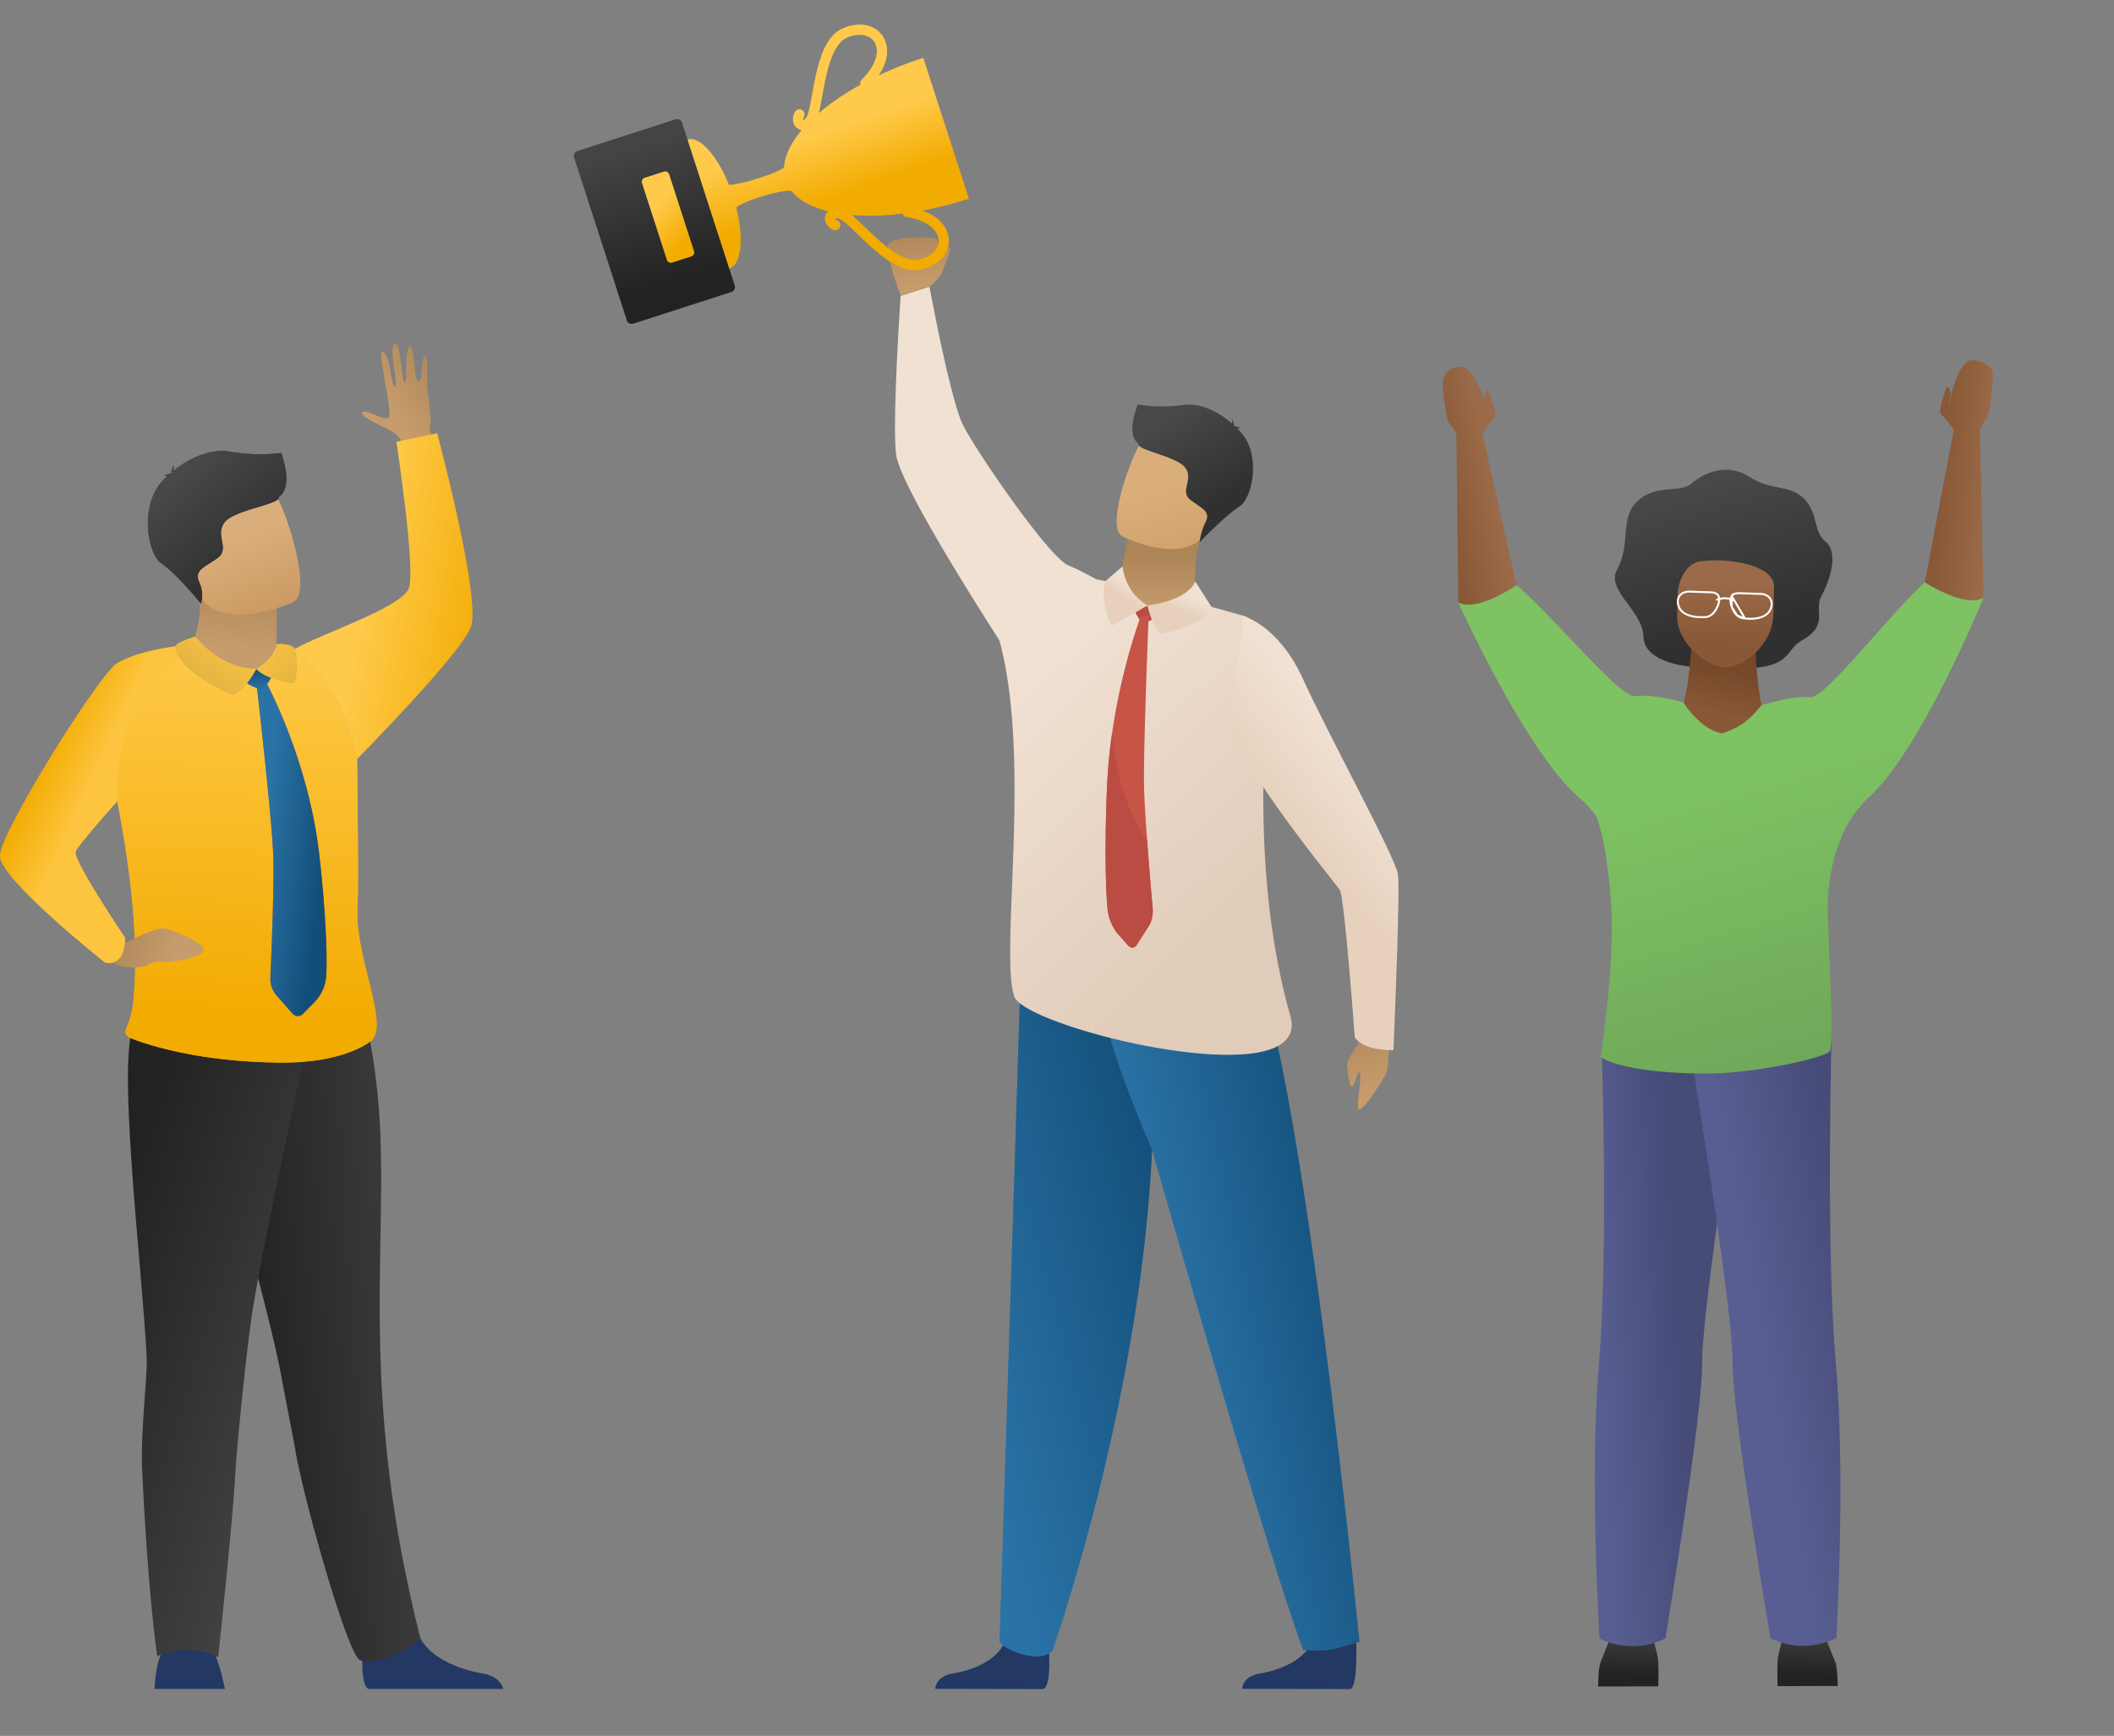 <svg width="520" height="427" viewBox="0 0 520 427" fill="none" xmlns="http://www.w3.org/2000/svg"><rect x="0" y="0" width="520" height="427" fill="#808080" stroke="none"/><path d="M393.106 414.842s-.009-4.542.637-6.052c.646-1.511 3.006-7.659 3.006-7.659l9.293-.019s1.738 5.607 1.852 7.433c.113 1.826.012 6.267.012 6.267l-14.8.03z" fill="url(#paint0_linear_842_22)"/><path d="M452.045 414.724s-.009-4.542-.661-6.05-3.037-7.647-3.037-7.647l-9.282.019s-1.715 5.614-1.821 7.441c-.106 1.826.012 6.267.012 6.267l14.789-.03z" fill="url(#paint1_linear_842_22)"/><path d="M393.96 257.629s1.723 49.539-.65 77.807c-2.372 28.269.153 67.609.153 67.609s7.776 4.262 16.187-.033c0 0 9.124-54.627 9.039-67.627-.09-13.838 9.896-75.666 9.896-75.666l-34.625-2.09z" fill="url(#paint2_linear_842_22)"/><path d="M451.685 402.924s-7.756 4.296-16.184.032c0 0-9.341-54.587-9.308-67.59.014-5.844-1.801-20.245-3.906-34.927-2.883-20.084-6.297-40.696-6.297-40.696l34.572-6.314s-1.479 53.627 1.007 81.886c2.486 28.259.116 67.609.116 67.609z" fill="url(#paint3_linear_842_22)"/><path d="M415.635 163.958s-11.206-.837-11.373-7.317c-.168-6.479-9.307-11.417-6.496-16.542 3.448-6.287.599-12.488 4.856-16.662 4.701-4.604 10.416-1.901 13.534-4.576 3.118-2.676 8.787-5.065 14.196-1.548 5.409 3.516 9.664 1.805 13.201 5.163 3.908 3.711 2.286 8.221 5.516 10.772 2.965 2.344 1.583 8.492-1.084 13.456-1.924 3.577 2.22 7.077-5.139 11.06-3.063 1.649-2.514 6.033-11.714 6.559-4.134.252-13.05-1.901-15.497-.365z" fill="url(#paint4_linear_842_22)"/><path d="M416.112 158.229s-.575 10.096-1.981 14.591l-10.423 6.891 38.434 6.713-8.889-12.923s-2.443-13.618-.864-18.595c1.58-4.978-16.277 3.323-16.277 3.323z" fill="url(#paint5_linear_842_22)"/><path fill-rule="evenodd" clip-rule="evenodd" d="M433.265 173.496c.324-.105 7.385-2.36 12.021-1.996 2.255.177 8.625-6.998 15.409-14.639 7.492-8.438 15.489-17.446 19.008-17.75 0 0 6.477 1.362 8.203 7.937 0 0-15.254 37.246-28.166 49.058-8.308 7.6-10.024 19.495-10.191 27.01.061 2.093.132 4.183.207 6.243.047.48.083.741.083.741l-.056-.024c.084 2.275.173 4.509.258 6.666.413 10.39.754 18.975.195 21.626-.349 1.657-17.805 5.554-29.561 5.692-10.656.125-22.678-1.18-26.982-4.077 0 0 3.582-21.895 2.618-37.436-.464-7.479-1.609-16.224-3.545-21.502l-.014-.041a23.93 23.93 0 00-4.208-4.702c-13.304-11.36-29.806-48.084-29.806-48.084 1.503-6.627 7.931-8.206 7.931-8.206 3.528.185 11.829 8.922 19.603 17.104 7.036 7.405 13.641 14.357 15.887 14.106 4.729-.528 12.091 1.593 12.091 1.593l-.024.195c.691 1.124 4.656 6.621 9.417 7.398 3.307-1.214 5.902-2.254 9.599-6.915l.023.003z" fill="url(#paint6_linear_842_22)"/><path fill-rule="evenodd" clip-rule="evenodd" d="M365.445 100.279a3.705 3.705 0 00-.056-.638c-.453-2.305-3.133-9.335-6.033-9.451-2.899-.117-4.108 2.081-4.388 3.003-.375 1.231.632 9.485 1.387 10.681.526.832 1.391 2.012 1.87 2.653l.508 41.69c4.744 2.425 14.305-4.297 14.305-4.297s-8.276-36.768-8.399-37.269h.002l.002-.009c.114-.169 2.057-3.028 2.944-3.79.915-.785-1.393-6.6-1.66-6.816 0 0-1.281.304-.505 2.953.124.421.132.867.023 1.29z" fill="url(#paint7_linear_842_22)"/><path fill-rule="evenodd" clip-rule="evenodd" d="M418.462 138.033c-5.058.666-5.774 7.465-5.774 7.465l-.006-.026-.146 5.918c-.168 6.862 7.359 12.584 11.521 12.76 4.771.211 11.966-5.583 12.146-12.784l.182-7.431-.005-.015c-.648-5.386-12.213-6.638-17.918-5.887z" fill="url(#paint8_linear_842_22)"/><path d="M412.751 148.496v-.001c-.144-.842.041-1.55.509-2.079h0l.001-.001c.515-.59 1.361-.921 2.333-.889l5.225.172c.954.031 1.542.326 1.837.804.254.413.278.937.192 1.454a5.227 5.227 0 01-.394 1.252c-.428.936-.913 1.594-1.466 2.013-.547.414-1.177.605-1.922.581l-.01-.001-.01.001h-.013c-.098.005-.441.023-.929.007-.838-.027-2.073-.162-3.152-.644-1.071-.479-1.969-1.288-2.201-2.669zm16.465 3.627l.022.005h.001a.082.082 0 00.02.004l.058.008a8.589 8.589 0 00.828.059c.835.028 2.075-.026 3.185-.436 1.103-.408 2.055-1.159 2.381-2.525.192-.825.054-1.551-.372-2.109-.476-.617-1.293-1.008-2.269-1.04l-5.225-.172c-.954-.032-1.56.224-1.886.681l3.257 5.525zm0 0l-.023-.001m.023.001l-.023-.001m0 0c-.745-.027-1.362-.259-1.881-.708m1.881.708l-1.881-.708m0 0c-.524-.453-.964-1.141-1.329-2.102m1.329 2.102l-1.329-2.102m0 0a5.217 5.217 0 01-.312-1.276c-.052-.521.007-1.042.288-1.438l.024 2.714z" stroke="#fff" stroke-width=".476"/><path d="M422.312 147.519c.086-.036 2.163-.884 3.95.137" stroke="#fff" stroke-width=".476" stroke-linecap="round" stroke-linejoin="round"/><path fill-rule="evenodd" clip-rule="evenodd" d="M479.581 99.366c-.003-.251.007-.47.035-.643.374-2.32 2.374-9.897 5.269-10.11 2.895-.215 4.934 1.87 5.249 2.771.415 1.22-.63 10.046-1.344 11.266-.493.843-1.31 2.043-1.768 2.703l.886 41.696c-4.659 2.581-14.443-3.816-14.443-3.816s7.059-37.16 7.137-37.531l.003-.001h-.005l-.001-.003c-.078-.108-2.152-2.96-3.073-3.694-.939-.747 1.166-6.652 1.429-6.866 0 0 1.285.247.604 2.936a2.44 2.44 0 00.022 1.292z" fill="url(#paint9_linear_842_22)"/><path d="M257.942 404.6s.852 9.852-1.232 10.877l-26.657-.055s0-3.075 4.281-3.759c4.281-.684 11.804-3.191 13.077-8.772 1.274-5.582 10.531 1.709 10.531 1.709zm75.558-3.814s.789 13.679-1.281 14.692l-26.658-.056s0-3.075 4.281-3.759c4.281-.684 11.804-3.19 13.078-8.772 1.273-5.582 10.58-2.105 10.58-2.105z" fill="#233862"/><path d="M334.409 403.869s-4.346 1.326-6.611 1.821c-2.516.555-7.244.202-7.244.202-9.068-24.3-37.189-123.082-37.189-123.082-1.221 27.315-6.154 54.556-11.277 76.455-.135.586-.264 1.167-.411 1.746-.124.526-.263 1.052-.374 1.565a.427.427 0 00-.015.071c-6.221 25.842-12.457 43.44-12.457 43.44s-1.61 2.036-6.094 1.105c-5.139-1.053-6.842-3.323-6.842-3.323 3.326-105.255 5.182-164.606 5.182-164.606s44.508-24.037 56.599-3.491c12.091 20.547 26.733 168.097 26.733 168.097z" fill="url(#paint10_linear_842_22)"/><path d="M272.088 359.265c5.123-21.899 10.057-49.14 11.277-76.455-3.759-8.658-11.277-27.389-11.277-33.049s-14.008-9.357-21.011-10.498c0 0-1.856 59.351-5.182 164.606 0 0 1.703 2.27 6.842 3.323 4.484.931 6.094-1.105 6.094-1.105s6.236-17.598 12.457-43.44a.427.427 0 01.015-.071c.111-.513.25-1.039.374-1.565.147-.579.276-1.16.411-1.746z" fill="url(#paint11_linear_842_22)"/><path d="M317.409 249.974c-5.77-20.623-6.718-40.204-6.673-56.415.061-23.075 2.134-39.326-4.813-42.064 0 0-21.461-6.237-36.233-8.986-2.352-1.294-4.965-2.651-6.946-3.456-4.663-1.891-22.848-28.317-25.932-34.643-3.084-6.327-8.186-33.891-8.186-33.891l-7.086 2.257s-2.129 30.942-1.108 39.007c1.021 8.065 23.537 42.74 25.405 45.77 8.015 29.29 0 76.954 3.663 87.581 1.884 5.466 36.839 15.483 55.958 14.223a47.654 47.654 0 002.736-.263c4.526-.629 7.818-2.073 9.023-4.609.608-1.241.703-2.733.192-4.511z" fill="url(#paint12_linear_842_22)"/><path d="M285.011 149.815l-5.416-1.296s-.708.061-.689.944c.019.881 1.525 3.458 2.192 3.664.668.205 5.193-1.526 3.913-3.312z" fill="#BA4C43"/><path d="M272.4 223.241c.209 2.535 1.18 4.905 2.723 6.647l2.427 2.739c.609.688 1.556.606 2.054-.178l2.928-4.592c.784-1.231 1.144-2.798 1.008-4.372-.313-3.504-.896-10.257-1.372-16.771-.388-5.28-.71-10.407-.759-13.524-.163-9.955 1.144-41.681 1.144-41.681l-1.946.101s-4.718 12.266-7.089 28.999a133.905 133.905 0 00-1.219 13.055c0 .002-.841 18.119.101 29.577z" fill="#C65447"/><path d="M272.4 223.241c.209 2.535 1.18 4.905 2.723 6.647l2.428 2.739c.608.688 1.555.606 2.053-.178l2.928-4.592c.785-1.231 1.144-2.798 1.008-4.372-.313-3.504-.895-10.257-1.372-16.771-5.454-7.471-7.733-17.738-8.649-26.103a133.897 133.897 0 00-1.22 13.055s-.841 18.117.101 29.575z" fill="#BA4C43"/><path d="M218.53 60.213s-.379 4.003.905 4.758c1.284.755 1.74-4.758 1.74-4.758s.073 4.522 1.052 4.83c.979.307 1.579-5.209 1.579-5.209s.105 4.382.771 4.23c.666-.153 1.118-4.23 1.118-4.23s.303 3.18 1.208 2.61c.905-.571 1.768-3.983 1.768-3.983l-10.141 1.752z" fill="#FFB27D"/><path fill-rule="evenodd" clip-rule="evenodd" d="M228.637 70.517v.002l-7.086 2.257s-3.926-10.598-3.021-12.563c.905-1.965 8.254-2 11.183-1.663 1.261.145 1.237 2.383.8 4.885.89-1.228 2.284-2.959 2.902-2.693.671.287-.03 2.03-.709 3.72-.278.692-.552 1.375-.727 1.946-.603 1.962-3.342 4.111-3.342 4.111v-.002z" fill="url(#paint13_linear_842_22)"/><path d="M276.098 139.345l-.342 1.789s-1.595 5.495 5.131 7.673 12.391 3.188 13.059-1.163c.04-3.462-.045-8.867.455-11.64.208-1.123.512-2.227.908-3.298l-13.291-2.894-4.057-.137-1.863 9.67z" fill="url(#paint14_linear_842_22)"/><path d="M297.259 129.999c-3.916 7.957-14.675 4.64-19.209 2.799a34.844 34.844 0 01-2.058-.916c-1.373-.813-1.547-3.385-1.07-6.557.936-6.279 4.402-14.913 6.052-16.901 2.505-2.994 6.449-5.885 16.611-.15 10.162 5.734 4.694 11.532-.326 21.725z" fill="url(#paint15_linear_842_22)"/><path d="M279.882 99.493c3.727.602 7.524.638 11.262.106 5.16-.708 10.341 3.119 11.946 4.64a2.927 2.927 0 00-.142-1.263s.679.837.568 1.71c.068.089.095.145.068.153-.026.007 1.008.094 1.545.544 0 0-.413-.184-.645.05a.31.31 0 01-.089.058c6.199 5.476 3.684 16.993.637 18.965-3.663 2.368-9.952 8.915-9.952 8.915a16.137 16.137 0 011.505-5.021c1.284-2.631-1.113-3.307-3.789-5.419-2.676-2.112.842-4.935-1.205-7.826s-12.123-4.351-11.536-5.958c-3.239-2.325-.273-9.283-.173-9.654z" fill="url(#paint16_linear_842_22)"/><path d="M276.098 139.345l-4.374 3.738s-1.205 5.227 1.742 10.879l8.815-5.037s-5.207-2.515-6.183-9.58z" fill="url(#paint17_linear_842_22)"/><path d="M282.281 148.925s.874 4.735 3.158 7.073c0 0 9.931-1.736 12.688-6.494l-4.136-6.498s-1.005 4.433-11.71 5.919z" fill="url(#paint18_linear_842_22)"/><path d="M341.786 253.149s.018 9.004-.811 10.785c-.828 1.781-4.546 7.629-6.259 8.87-1.713 1.242.371-7.21-.169-8.757-.539-1.546-1.197 3.052-1.989 3.241-.792.189-1.008-3.864-1.192-5.327-.184-1.462 3.378-5.5 4.439-8.77 1.06-3.269 5.981-.042 5.981-.042z" fill="url(#paint19_linear_842_22)"/><path d="M305.795 151.492s8.73 2.368 14.648 15.396c6.207 13.653 22.816 43.974 23.419 48.159.603 4.185-1.1 43.266-1.1 43.266s-7.268.281-9.512-3.157c0 0-2.532-34.309-3.65-36.174-1.118-1.865-29.734-35.964-27.313-44.615 2.421-8.652 3.508-22.875 3.508-22.875z" fill="url(#paint20_linear_842_22)"/><path d="M271.303 362.584c.106-.484.23-1.006.374-1.565-.124.526-.25 1.05-.374 1.565z" fill="#233862"/><path d="M180.723 70.206L167.771 30.19a1.29 1.29 0 00-1.625-.83l-24.087 7.78a1.29 1.29 0 00-.831 1.624l12.953 40.014a1.29 1.29 0 001.625.83l24.086-7.78a1.288 1.288 0 00.831-1.623z" fill="url(#paint21_linear_842_22)"/><path fill-rule="evenodd" clip-rule="evenodd" d="M195.187 30.259c.189.588.579 1.09 1.103 1.418.267.164.575.279.907.33-2.623 3.106-4.158 6.221-4.344 9.116-.891 1.273-11.026 4.439-13.556 4.338-2.909-7.245-7.196-12.072-10.161-11.112l10.268 31.707c2.978-.959 3.622-7.421 1.703-15.028 1.945-1.683 11.959-4.689 13.633-3.983 1.841 2.27 4.931 3.919 8.915 4.912-.24.236-.423.51-.543.797a2.62 2.62 0 00-.059 1.797 3.398 3.398 0 001.919 1.98 1.262 1.262 0 001.686-1.57 1.262 1.262 0 00-.618-.713c-.464-.203-.631-.47-.588-.508.043-.039.358-.145 1.015.093.892.322 2.739 2.1 4.529 3.824 4.534 4.362 10.181 9.793 15.525 8.681 4.201-.875 6.967-3.78 6.884-7.237-.063-2.612-1.864-5.639-6.491-7.31a92.139 92.139 0 0011.424-2.905L227.111 14.23a91.72 91.72 0 00-10.986 4.327c2.779-4.058 2.456-7.571.973-9.732-1.957-2.846-5.904-3.588-9.824-1.84-4.981 2.225-6.375 9.928-7.492 16.117l-.019.106c-.438 2.408-.886 4.87-1.41 5.64-.391.578-.713.675-.77.67a.99.99 0 01.168-.763 1.26 1.26 0 00-2.201-1.228 3.404 3.404 0 00-.363 2.732zm16.472-9.423c-3.949 2.175-7.409 4.54-10.249 6.975.305-1.182.567-2.628.861-4.261.958-5.31 2.27-12.584 6.03-14.266 2.773-1.234 5.475-.847 6.721.966 1.189 1.73 1.098 5.213-3.063 9.347a1.264 1.264 0 00-.3 1.239zm1.063 35.005c-1.192-1.148-2.251-2.166-3.19-2.945 3.748.315 7.961.206 12.462-.345a1.259 1.259 0 00.921.82c5.797.924 7.911 3.713 7.965 5.789.033 2.2-1.928 4.09-4.899 4.71-4.038.84-9.37-4.288-13.259-8.03z" fill="url(#paint22_linear_842_22)"/><path d="M170.714 61.772l-6.118-18.9a1.031 1.031 0 00-1.298-.664l-4.716 1.523a1.029 1.029 0 00-.663 1.297l6.118 18.9c.175.542.756.84 1.298.664l4.716-1.523a1.03 1.03 0 00.663-1.297z" fill="url(#paint23_linear_842_22)"/><path d="M106.583 107.993c-1.483-3.24-.701-2.568-.621-4.633.039-1.026-.596-6.224-.753-7.283-.198-1.344-.16-2.949-.126-4.394.047-1.985.087-3.67-.502-3.972-.502-.257-.624 1.156-.755 2.68-.135 1.56-.28 3.234-.853 3.348-.606.119-.858-2.201-1.101-4.442-.212-1.952-.417-3.843-.844-4.013-1.002-.399-1.05 2.849-1.091 5.507-.028 1.826-.051 3.375-.376 3.272-.323-.101-.54-1.803-.788-3.739-.366-2.856-.796-6.22-1.723-5.69-.876.5-.421 3.684-.032 6.406.302 2.12.565 3.96.129 4.035-.409.071-.661-1.35-.964-3.052-.434-2.446-.971-5.474-2.225-5.492-.57-.007.081 3.63.766 7.454.68 3.795 1.393 7.773.976 8.551-.435.813-1.95.171-3.437-.46-1.372-.582-2.72-1.153-3.183-.569-.572.722 3.256 2.587 6.52 4.177 2.238 1.091 2.916 2.409 3.023 2.783.095.336.444 1.873 1.149 5.392l9.008-1.161c-.82-2.552-1.613-3.43-2.197-4.705z" fill="url(#paint24_linear_842_22)"/><path d="M90.576 415.447c-2.454-1.497-1.057-12.664-1.057-12.664s11.436-9.144 13.01-2.143c1.574 7 10.866 10.142 16.155 10.999 3.651.591 4.78 2.612 5.132 3.808h-33.24z" fill="#233862"/><path d="M88.526 408.35c-2.93-1.104-13.96-39.818-15.947-52.029-.243-1.49-2.838-14.808-3.302-17.372a167.108 167.108 0 00-1.432-6.901c-.892-3.927-2.005-8.45-3.242-13.3-3.468-13.629-7.89-29.834-10.937-42.736 5.471-12.261 12.481-22.991 18.913-26.655 4.588.559 9.012 1.406 12.289 2.116 2.611 1.533 4.561 2.844 6.01 3.963.509 2.541 1.252 6.783 1.853 12.243.387 3.574.713 7.67.865 12.151 1.09 31.799-4.474 66.351 9.711 122.748.397 1.57-10.242 7.482-14.78 5.772z" fill="url(#paint25_linear_842_22)"/><path d="M68.049 156.448l-.01 1.984s.541 6.203-7.102 7.107c-7.644.908-13.432-2.419-13.225-7.204.688-3.706 1.444-6.25 1.496-9.318a21.59 21.59 0 00-.271-3.713l14.808-.297 4.361.713-.057 10.728z" fill="url(#paint26_linear_842_22)"/><path d="M72.216 148.077s-18.733 8.738-24.002-3.008c-5.27-11.746-11.237-18.53.504-24.605 11.74-6.077 16.09-2.642 18.803.851 2.71 3.493 9.434 24.186 4.695 26.762z" fill="url(#paint27_linear_842_22)"/><path d="M55.314 415.448s-1.035-5.667-2.678-8.947c-1.641-3.279-12.088-1.194-12.088-1.194s-2.09 1.79-2.536 10.141h17.302z" fill="#233862"/><path d="M75.782 255.622s-10.396 46.29-13.728 67.186c-1.247 7.817-3.846 32.865-4.252 40.772-.556 10.851-4.137 44.057-4.137 44.057s-6.038-3.813-15-.254c0 0-2.265-14.885-3.704-46.061-.421-9.138 1.344-22.867 1.13-27.325-1.055-21.925-8.065-78.609-2.491-82.247 5.573-3.641 42.182 3.872 42.182 3.872z" fill="url(#paint28_linear_842_22)"/><path d="M69.178 111.407s-5.602.911-12.768-.315c-5.814-.995-11.854 3.108-13.737 4.754a3.23 3.23 0 01.216-1.412s-.803.915-.715 1.899c-.081.096-.116.159-.086.168 0 0-1.145.067-1.774.551 0 0 .476-.188.728.082a.318.318 0 00.099.069c-7.262 5.915-4.907 18.956-1.541 21.291 4.046 2.809 9.811 9.947 9.811 9.947s.93-2.239-.413-5.25c-1.34-3.01 1.406-3.673 4.529-5.946 3.123-2.269-.74-5.579 1.705-8.748 2.447-3.169 13.923-4.426 13.329-6.253 3.774-2.484.718-10.419.617-10.837z" fill="#233862"/><path d="M69.178 111.407s-5.602.911-12.768-.315c-5.814-.995-11.854 3.108-13.737 4.754a3.23 3.23 0 01.216-1.412s-.803.915-.715 1.899c-.081.096-.116.159-.086.168 0 0-1.145.067-1.774.551 0 0 .476-.188.728.082a.318.318 0 00.099.069c-7.262 5.915-4.907 18.956-1.541 21.291 4.046 2.809 9.811 9.947 9.811 9.947s.93-2.239-.413-5.25c-1.34-3.01 1.406-3.673 4.529-5.946 3.123-2.269-.74-5.579 1.705-8.748 2.447-3.169 13.923-4.426 13.329-6.253 3.774-2.484.718-10.419.617-10.837z" fill="url(#paint29_linear_842_22)"/><path d="M72.63 159.581c-2.658-.222-4.713-.204-4.78-.204l-.003.002s-4.397 13.385-20.137-1.044c-2.766 4.02-24.198 13.891-20.477 30.926.875 4.003 1.631 7.78 2.282 11.342 4.424 24.138 4.077 38.377 3.214 46.23-.67 6.128-3.214 6.746-.94 8.375 0 0 4.427 1.984 12.709 3.699 6.157 1.273 14.441 2.407 24.62 2.472 16.193.102 22.323-5.475 22.323-5.475 4.287-4.19-4.192-20.677-3.514-32.576.35-6.106-.035-27.007-.095-36.611l.005-.005.013-.013s-2.482-10.586-6.053-16.41c-2.877-4.692-9.167-10.708-9.167-10.708z" fill="url(#paint30_linear_842_22)"/><path d="M72.63 159.581c-2.658-.222-4.713-.204-4.78-.204l-.003.002s-4.397 13.385-20.137-1.044c-2.766 4.02-24.198 13.891-20.477 30.926.875 4.003 1.631 7.78 2.282 11.342 4.424 24.138 4.077 38.377 3.214 46.23-.67 6.128-3.214 6.746-.94 8.375 0 0 4.427 1.984 12.709 3.699 6.157 1.273 14.441 2.407 24.62 2.472 16.193.102 22.323-5.475 22.323-5.475 4.287-4.19-4.192-20.677-3.514-32.576.35-6.106-.035-27.007-.095-36.611l.005-.005.013-.013s-2.482-10.586-6.053-16.41c-2.877-4.692-9.167-10.708-9.167-10.708z" fill="url(#paint31_linear_842_22)"/><path d="M100.582 144.692c1.713-4.708-3.08-36.024-3.08-36.024l10.031-2.109s10.968 40.914 8.258 47.762c-2.71 6.848-27.94 32.379-27.94 32.379s-2.483-10.586-6.053-16.41c-2.877-4.693-9.167-10.709-9.167-10.709 6.464-3.728 26.237-10.182 27.951-14.889z" fill="url(#paint32_linear_842_22)"/><path d="M27.897 233.64s9.846-5.948 12.895-5.193c3.053.752 9.671 3.628 9.262 5.388-.409 1.757-8.1 2.958-9.439 2.751-1.339-.207-3.498.035-4.374.792-.878.755-7.853 1.04-8.706-1.004-.85-2.043.362-2.734.362-2.734z" fill="url(#paint33_linear_842_22)"/><path d="M47.585 158.505s-12.196.793-18.754 4.634C24.589 165.623 0 204.773 0 210.535c0 5.761 25.82 26.204 25.82 26.204s4.794 1.59 4.963-6.036c0 0-12.88-19.027-12.202-21.23.427-1.383 10.25-12.43 10.25-12.43s-.45-15.503 4.96-23.301c7.357-10.603 13.794-15.237 13.794-15.237z" fill="url(#paint34_linear_842_22)"/><path d="M47.585 158.505s-12.196.793-18.754 4.634C24.589 165.623 0 204.773 0 210.535c0 5.761 25.82 26.204 25.82 26.204s4.794 1.59 4.963-6.036c0 0-12.88-19.027-12.202-21.23.427-1.383 10.25-12.43 10.25-12.43s-.45-15.503 4.96-23.301c7.357-10.603 13.794-15.237 13.794-15.237z" fill="url(#paint35_linear_842_22)"/><path d="M80.278 239.675a10.323 10.323 0 01-2.94 6.843l-2.826 2.889a1.74 1.74 0 01-2.554-.073l-3.92-4.473a6.182 6.182 0 01-1.529-4.351c.16-3.549.444-10.384.614-16.978.14-5.343.204-10.529.065-13.674-.444-10.043-4.113-41.951-4.113-41.951h2.414s6.631 12.114 10.646 28.858c.99 4.122 1.818 8.52 2.355 13.093.002 0 2.212 18.219 1.788 29.817z" fill="#C65447"/><path d="M80.278 239.675a10.323 10.323 0 01-2.94 6.843l-2.826 2.889a1.74 1.74 0 01-2.554-.073l-3.92-4.473a6.182 6.182 0 01-1.529-4.351c.16-3.549.444-10.384.614-16.978.14-5.343.204-10.529.065-13.674-.444-10.043-4.113-41.951-4.113-41.951h2.414s6.631 12.114 10.646 28.858c.99 4.122 1.818 8.52 2.355 13.093.002 0 2.212 18.219 1.788 29.817z" fill="url(#paint36_linear_842_22)"/><path d="M59.714 165.412l6.71-1.607s.876.077.853 1.169c-.024 1.091-1.89 4.284-2.715 4.538-.828.257-6.434-1.889-4.848-4.1z" fill="url(#paint37_linear_842_22)"/><path d="M43.16 159.041c-.053-1.044 4.902-2.49 4.902-2.49s5.67 7.855 15.01 7.992c0 0-2.66 5.176-5.8 6.517.002 0-13.803-5.814-14.113-12.019z" fill="url(#paint38_linear_842_22)"/><path d="M63.072 164.544s4.947-2.931 4.965-6.111c0 0 3.194-.399 4.59 1.149 0 0 1.175 5.448-.383 8.61.002 0-7.122-1.084-9.172-3.648z" fill="url(#paint39_linear_842_22)"/><defs><linearGradient id="paint0_linear_842_22" x1="397.857" y1="412.085" x2="398.382" y2="399.431" gradientUnits="userSpaceOnUse"><stop stop-color="#222"/><stop offset="1" stop-color="#444"/></linearGradient><linearGradient id="paint1_linear_842_22" x1="441.954" y1="411.997" x2="442.48" y2="399.343" gradientUnits="userSpaceOnUse"><stop stop-color="#222"/><stop offset="1" stop-color="#444"/></linearGradient><linearGradient id="paint2_linear_842_22" x1="392.203" y1="319.535" x2="412.939" y2="318.299" gradientUnits="userSpaceOnUse"><stop stop-color="#585E91"/><stop offset="1" stop-color="#464B78"/></linearGradient><linearGradient id="paint3_linear_842_22" x1="425.95" y1="290.402" x2="451.791" y2="285.675" gradientUnits="userSpaceOnUse"><stop stop-color="#585E91"/><stop offset="1" stop-color="#464B78"/></linearGradient><linearGradient id="paint4_linear_842_22" x1="428.743" y1="116.35" x2="441.487" y2="162.415" gradientUnits="userSpaceOnUse"><stop stop-color="#474847"/><stop offset=".766" stop-color="#2F302F"/></linearGradient><linearGradient id="paint5_linear_842_22" x1="426.671" y1="165.285" x2="424.388" y2="176.147" gradientUnits="userSpaceOnUse"><stop stop-color="#76492A"/><stop offset="1" stop-color="#895836"/></linearGradient><linearGradient id="paint6_linear_842_22" x1="385.466" y1="130.401" x2="436.331" y2="300.356" gradientUnits="userSpaceOnUse"><stop offset=".385" stop-color="#7EC263"/><stop offset="1" stop-color="#699B55"/></linearGradient><linearGradient id="paint7_linear_842_22" x1="356.641" y1="130.655" x2="368.913" y2="128.298" gradientUnits="userSpaceOnUse"><stop stop-color="#895836"/><stop offset="1" stop-color="#9A6A49"/></linearGradient><linearGradient id="paint8_linear_842_22" x1="427.239" y1="158.45" x2="427.359" y2="142.919" gradientUnits="userSpaceOnUse"><stop stop-color="#895836"/><stop offset="1" stop-color="#9A6A49"/></linearGradient><linearGradient id="paint9_linear_842_22" x1="476.858" y1="122.551" x2="488.979" y2="123.661" gradientUnits="userSpaceOnUse"><stop stop-color="#895836"/><stop offset="1" stop-color="#9A6A49"/></linearGradient><linearGradient id="paint10_linear_842_22" x1="335.355" y1="311.843" x2="286.46" y2="322.298" gradientUnits="userSpaceOnUse"><stop stop-color="#134E78"/><stop offset="1" stop-color="#2A73A7"/></linearGradient><linearGradient id="paint11_linear_842_22" x1="283.365" y1="269.389" x2="222.775" y2="284.814" gradientUnits="userSpaceOnUse"><stop stop-color="#134E78"/><stop offset="1" stop-color="#2A73A7"/></linearGradient><linearGradient id="paint12_linear_842_22" x1="236.778" y1="174.289" x2="296.155" y2="235.395" gradientUnits="userSpaceOnUse"><stop offset=".05" stop-color="#F1E1D3"/><stop offset="1" stop-color="#E1CCB9"/></linearGradient><linearGradient id="paint13_linear_842_22" x1="226.041" y1="55.686" x2="227.646" y2="69.946" gradientUnits="userSpaceOnUse"><stop stop-color="#AD8557"/><stop offset="1" stop-color="#C69C6C"/></linearGradient><linearGradient id="paint14_linear_842_22" x1="285.45" y1="136.863" x2="285.45" y2="150.674" gradientUnits="userSpaceOnUse"><stop stop-color="#AD8557"/><stop offset="1" stop-color="#C69C6C"/></linearGradient><linearGradient id="paint15_linear_842_22" x1="301.227" y1="142.495" x2="293.189" y2="117.366" gradientUnits="userSpaceOnUse"><stop stop-color="#CC9B63"/><stop offset="1" stop-color="#DAAE7B"/></linearGradient><linearGradient id="paint16_linear_842_22" x1="293.227" y1="99.592" x2="309.65" y2="126.241" gradientUnits="userSpaceOnUse"><stop stop-color="#474847"/><stop offset=".766" stop-color="#2F302F"/></linearGradient><linearGradient id="paint17_linear_842_22" x1="275.524" y1="141.401" x2="273.168" y2="144.97" gradientUnits="userSpaceOnUse"><stop stop-color="#F1E1D3"/><stop offset="1" stop-color="#E7D1BD"/></linearGradient><linearGradient id="paint18_linear_842_22" x1="288.214" y1="144.834" x2="286.643" y2="148.761" gradientUnits="userSpaceOnUse"><stop stop-color="#F1E1D3"/><stop offset="1" stop-color="#E7D1BD"/></linearGradient><linearGradient id="paint19_linear_842_22" x1="336.572" y1="247.743" x2="341.461" y2="267.835" gradientUnits="userSpaceOnUse"><stop stop-color="#AD8557"/><stop offset="1" stop-color="#C69C6C"/></linearGradient><linearGradient id="paint20_linear_842_22" x1="317.811" y1="166.519" x2="299.524" y2="181.202" gradientUnits="userSpaceOnUse"><stop stop-color="#F1E1D3"/><stop offset="1" stop-color="#E7D1BD"/></linearGradient><linearGradient id="paint21_linear_842_22" x1="166.169" y1="69.424" x2="156.168" y2="36.492" gradientUnits="userSpaceOnUse"><stop stop-color="#222"/><stop offset="1" stop-color="#444"/></linearGradient><linearGradient id="paint22_linear_842_22" x1="208.442" y1="30.306" x2="213.739" y2="45.733" gradientUnits="userSpaceOnUse"><stop stop-color="#FFCA4B"/><stop offset="1" stop-color="#F2AB01"/></linearGradient><linearGradient id="paint23_linear_842_22" x1="162.238" y1="49.802" x2="170.518" y2="57.643" gradientUnits="userSpaceOnUse"><stop stop-color="#FFCA4B"/><stop offset="1" stop-color="#F2AB01"/></linearGradient><linearGradient id="paint24_linear_842_22" x1="112.38" y1="94.572" x2="98.583" y2="104.236" gradientUnits="userSpaceOnUse"><stop stop-color="#AD8557"/><stop offset="1" stop-color="#C69C6C"/></linearGradient><linearGradient id="paint25_linear_842_22" x1="60.06" y1="312.635" x2="113.124" y2="309.196" gradientUnits="userSpaceOnUse"><stop stop-color="#222"/><stop offset="1" stop-color="#444"/></linearGradient><linearGradient id="paint26_linear_842_22" x1="58.604" y1="142.254" x2="56.861" y2="159.574" gradientUnits="userSpaceOnUse"><stop stop-color="#AD8557"/><stop offset="1" stop-color="#C69C6C"/></linearGradient><linearGradient id="paint27_linear_842_22" x1="65.602" y1="150.271" x2="58.444" y2="131.994" gradientUnits="userSpaceOnUse"><stop stop-color="#CC9B63"/><stop offset="1" stop-color="#DAAE7B"/></linearGradient><linearGradient id="paint28_linear_842_22" x1="28.837" y1="297.473" x2="88.525" y2="316.787" gradientUnits="userSpaceOnUse"><stop stop-color="#222"/><stop offset=".992" stop-color="#444"/></linearGradient><linearGradient id="paint29_linear_842_22" x1="50.328" y1="111.694" x2="72.907" y2="137.427" gradientUnits="userSpaceOnUse"><stop stop-color="#474847"/><stop offset=".766" stop-color="#2F302F"/></linearGradient><linearGradient id="paint30_linear_842_22" x1="54.286" y1="162.361" x2="41.902" y2="237.967" gradientUnits="userSpaceOnUse"><stop stop-color="#FFCA4B"/><stop offset="1" stop-color="#F2AB01"/></linearGradient><linearGradient id="paint31_linear_842_22" x1="53.617" y1="154.589" x2="49.367" y2="248.798" gradientUnits="userSpaceOnUse"><stop offset=".025" stop-color="#FFCA4B"/><stop offset="1" stop-color="#F2AB01"/></linearGradient><linearGradient id="paint32_linear_842_22" x1="90.093" y1="143.054" x2="122.032" y2="148.96" gradientUnits="userSpaceOnUse"><stop stop-color="#FFCA4B"/><stop offset="1" stop-color="#F2AB01"/></linearGradient><linearGradient id="paint33_linear_842_22" x1="25.312" y1="232.217" x2="42.862" y2="235.977" gradientUnits="userSpaceOnUse"><stop stop-color="#AD8557"/><stop offset="1" stop-color="#C69C6C"/></linearGradient><linearGradient id="paint34_linear_842_22" x1="35.163" y1="194.835" x2="3.866" y2="192.838" gradientUnits="userSpaceOnUse"><stop stop-color="#FDC53F"/><stop offset="1" stop-color="#F2AB01"/></linearGradient><linearGradient id="paint35_linear_842_22" x1="19.444" y1="199.935" x2="6.482" y2="193.952" gradientUnits="userSpaceOnUse"><stop stop-color="#FDC53F"/><stop offset="1" stop-color="#F2AB01"/></linearGradient><linearGradient id="paint36_linear_842_22" x1="80.332" y1="206.362" x2="64.54" y2="204.368" gradientUnits="userSpaceOnUse"><stop stop-color="#134E78"/><stop offset="1" stop-color="#2A73A7"/></linearGradient><linearGradient id="paint37_linear_842_22" x1="64.466" y1="164.059" x2="64.715" y2="169.791" gradientUnits="userSpaceOnUse"><stop stop-color="#134E78"/><stop offset="1" stop-color="#2A73A7"/></linearGradient><linearGradient id="paint38_linear_842_22" x1="47.831" y1="168.05" x2="55.169" y2="157.52" gradientUnits="userSpaceOnUse"><stop stop-color="#E1B242"/><stop offset="1" stop-color="#F7C244"/></linearGradient><linearGradient id="paint39_linear_842_22" x1="77.716" y1="164.624" x2="67.603" y2="156.516" gradientUnits="userSpaceOnUse"><stop stop-color="#E1B242"/><stop offset="1" stop-color="#F7C244"/></linearGradient></defs></svg>